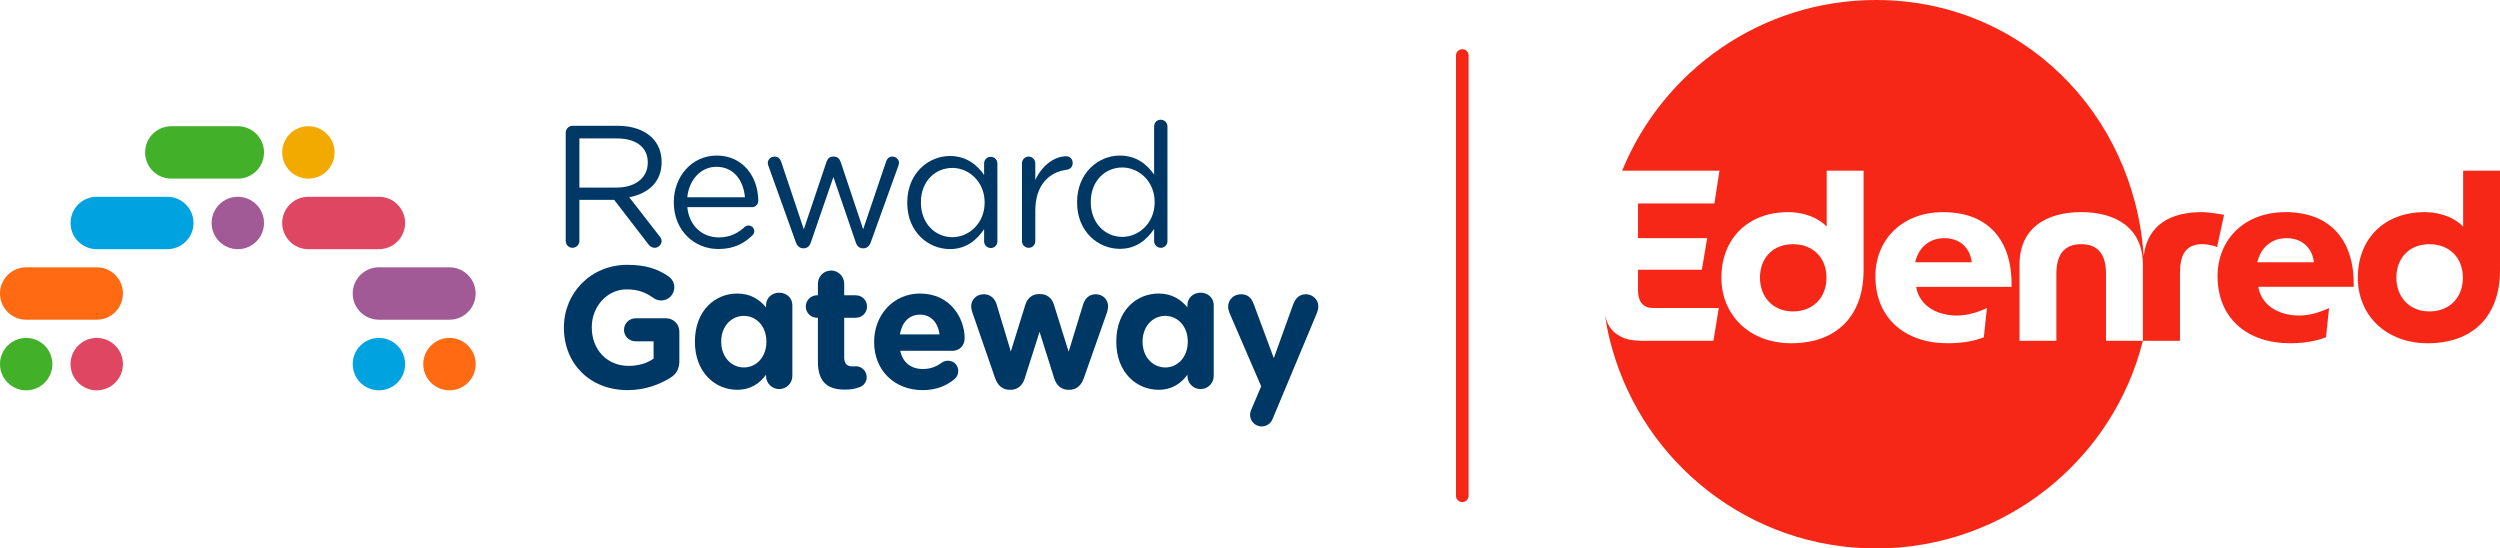 <?xml version="1.0" encoding="UTF-8"?>
<svg id="Layer_2" data-name="Layer 2" xmlns="http://www.w3.org/2000/svg" viewBox="0 0 1891.21 414.92">
  <defs>
    <style>
      .cls-1 {
        fill: none;
        stroke: #f72717;
        stroke-linecap: round;
        stroke-miterlimit: 10;
        stroke-width: 9.56px;
      }

      .cls-2 {
        fill: #43b02a;
      }

      .cls-2, .cls-3, .cls-4, .cls-5, .cls-6, .cls-7, .cls-8, .cls-9 {
        stroke-width: 0px;
      }

      .cls-3 {
        fill: #df4661;
      }

      .cls-4 {
        fill: #a15a95;
      }

      .cls-5 {
        fill: #ff6a13;
      }

      .cls-6 {
        fill: #f2a900;
      }

      .cls-7 {
        fill: #f72717;
      }

      .cls-8 {
        fill: #003865;
      }

      .cls-9 {
        fill: #00a3e0;
      }
    </style>
  </defs>
  <g id="Calque_1" data-name="Calque 1">
    <g>
      <line class="cls-1" x1="1106.2" y1="42" x2="1106.2" y2="375.03"/>
      <g>
        <path class="cls-7" d="M1470.84,180.17c-12.03,0-19.69,7.84-22.06,18.23h42.84c-1.46-11.48-9.48-18.23-20.78-18.23Z"/>
        <path class="cls-7" d="M1356.36,184.73c-15.31,0-24.98,10.57-24.98,25.34,0,14.58,9.85,25.52,24.98,25.52s25.34-10.39,25.34-25.52c0-15.13-10.21-25.34-25.34-25.34Z"/>
        <path class="cls-7" d="M1665.52,160.48c-22.99,0-40.91,9.19-43.83,33.03-.21.01.14,0-.07,0C1614.39,85.44,1529.12,0,1419.23,0c-86.85,0-161.19,53.39-192.11,129.12h73.63s-3.83,24.79-3.83,24.79h-57.79s0,26.25,0,26.25h52.32s-4.01,23.88-4.01,23.88h-48.31s0,15.31,0,15.31c0,9.3,4.01,13.67,11.67,13.67h49.41s-4.01,24.79-4.01,24.79h-54.69c-2.67,0-5.2-.24-7.61-.68v.02s-9.47-1.03-15.33-8.66c-.14-.18-2.53-3.01-3.71-7.68-.31-1.22-.33-1.3-.58-2.25.39,3.09,1.05,7.23,1.35,8.77,1.66,8.65,3.78,15.97,3.96,16.49,24.57,87.17,104.61,151.08,199.64,151.08,97.2,0,179.31-66.86,201.82-157.09h-27.88s0-50.68,0-50.68c0-13.67-5.29-22.42-18.78-22.42-13.49,0-18.78,8.75-18.78,22.42v50.68s-27.89,0-27.89,0v-57.61c0-27.53,20.05-39.74,46.67-39.74,26.62,0,46.67,12.21,46.67,39.74v57.61s28.05,0,28.05,0v-50.68c0-13.67,3.65-22.42,16.95-22.42,4.19,0,9.3,1.28,11.12,2.19l5.29-24.43c-3.1-.36-10.94-2.01-16.95-2.01ZM1409.77,204.42c0,34.82-20.6,55.24-54.69,55.24-31.54,0-52.87-21.15-52.87-49.59,0-29.72,20.24-49.59,50.5-49.59,13.86,0,24.06,5.47,29.17,10.94v-42.3s27.89,0,27.89,0v75.29ZM1480.14,238.69c8.2,0,15.81-2.37,22.92-5.65l-2.32,22.06c-8.02,3.28-17.68,4.56-27.35,4.56-32.09,0-54.69-18.78-54.69-50.68,0-27.71,20.24-48.49,51.23-48.49,35,0,52.51,22.24,51.78,56.52h-72.19c2.74,15.68,17.68,21.69,30.63,21.69Z"/>
        <path class="cls-7" d="M1728.78,160.48c-30.99,0-51.23,20.78-51.23,48.49,0,31.9,22.61,50.68,54.69,50.68,9.66,0,19.32-1.28,27.35-4.56l2.31-22.06c-7.11,3.28-14.71,5.65-22.92,5.65-12.94,0-27.89-6.02-30.63-21.7h72.2c.73-34.27-16.77-56.52-51.78-56.52ZM1707.63,198.4c2.37-10.39,10.03-18.23,22.06-18.23,11.3,0,19.32,6.75,20.78,18.23h-42.84Z"/>
        <path class="cls-7" d="M1863.32,129.12v42.3c-5.1-5.47-15.31-10.94-29.17-10.94-30.26,0-50.5,19.87-50.5,49.59,0,28.44,21.33,49.59,52.87,49.59,34.09,0,54.69-20.42,54.69-55.24v-75.29s-27.89,0-27.89,0ZM1837.79,235.59c-15.13,0-24.98-10.94-24.98-25.52,0-14.77,9.66-25.34,24.98-25.34,15.13,0,25.34,10.21,25.34,25.34,0,15.13-10.21,25.52-25.34,25.52Z"/>
      </g>
    </g>
  </g>
  <g id="Calque_4" data-name="Calque 4">
    <g>
      <g>
        <path class="cls-8" d="M427.96,100.39c0-2.88,2.36-5.24,5.11-5.24h34.31c11.26,0,20.3,3.4,26.06,9.17,4.45,4.45,7.07,10.87,7.07,18.07v.26c0,15.06-10.21,23.83-24.49,26.58l22.78,29.33c1.05,1.18,1.7,2.36,1.7,3.8,0,2.75-2.62,5.11-5.24,5.11-2.09,0-3.67-1.18-4.84-2.75l-25.8-33.52h-26.32v31.03c0,2.88-2.36,5.24-5.24,5.24s-5.11-2.36-5.11-5.24v-81.84ZM466.45,141.9c13.75,0,23.57-7.07,23.57-18.86v-.26c0-11.26-8.64-18.07-23.44-18.07h-28.28v37.19h28.15Z"/>
        <path class="cls-8" d="M543.5,188.38c-18.59,0-33.78-14.27-33.78-35.22v-.26c0-19.51,13.75-35.22,32.47-35.22,20.03,0,31.43,16.37,31.43,34.31,0,2.75-2.23,4.71-4.71,4.71h-48.97c1.44,14.67,11.78,22.91,23.83,22.91,8.38,0,14.53-3.27,19.51-7.86.79-.65,1.7-1.18,2.88-1.18,2.49,0,4.45,1.96,4.45,4.32,0,1.18-.52,2.36-1.57,3.27-6.42,6.15-14.01,10.21-25.53,10.21ZM563.53,149.23c-1.05-12.31-8.12-23.05-21.6-23.05-11.79,0-20.69,9.82-22,23.05h43.6Z"/>
        <path class="cls-8" d="M602.05,183.27l-20.56-57.22c-.26-.79-.66-1.83-.66-2.75,0-2.49,2.1-4.84,5.11-4.84,2.62,0,4.32,1.7,5.11,4.19l17.02,50.8,17.15-50.94c.79-2.36,2.36-4.06,4.98-4.06h.52c2.75,0,4.45,1.7,5.24,4.06l17.02,50.94,17.28-51.07c.65-2.1,2.09-3.93,4.84-3.93s4.98,2.23,4.98,4.71c0,.92-.39,1.96-.66,2.75l-20.69,57.35c-1.05,3.01-3.14,4.58-5.5,4.58h-.39c-2.62,0-4.58-1.57-5.5-4.58l-16.89-49.36-17.02,49.36c-.92,3.01-2.88,4.58-5.5,4.58h-.26c-2.49,0-4.58-1.57-5.63-4.58Z"/>
        <path class="cls-8" d="M773.1,123.56c0-2.75,2.23-5.11,4.98-5.11s5.11,2.23,5.11,5.11v12.7c4.98-11.26,14.8-18.07,23.31-18.07,3.01,0,4.98,2.23,4.98,5.11s-1.83,4.71-4.45,5.11c-13.09,1.57-23.83,11.39-23.83,30.9v23.05c0,2.75-2.09,5.11-4.98,5.11s-5.11-2.23-5.11-5.11v-58.79Z"/>
        <path class="cls-8" d="M883.16,182.36c0,2.88-2.23,5.11-4.98,5.11s-5.11-2.23-5.11-5.11v-9.17c-5.5,8.12-13.49,15.06-25.93,15.06-16.24,0-32.34-12.83-32.34-35.09v-.26c0-22.13,16.11-35.22,32.34-35.22,12.57,0,20.69,6.81,25.93,14.4v-36.4c0-2.88,2.09-5.11,4.98-5.11s5.11,2.23,5.11,5.11v86.68ZM825.16,152.76v.26c0,15.98,11.13,26.19,23.83,26.19s24.49-10.61,24.49-26.19v-.26c0-15.58-11.92-26.06-24.49-26.06s-23.83,9.69-23.83,26.06Z"/>
        <path class="cls-8" d="M426.58,247.99v-.26c0-26.06,20.3-47.4,48.06-47.4,13.88,0,23.05,3.14,31.29,8.9,1.96,1.44,4.19,4.19,4.19,8.12,0,5.5-4.45,9.95-9.95,9.95-2.88,0-4.71-1.05-6.15-2.1-5.5-3.93-11.39-6.29-20.03-6.29-14.67,0-26.32,12.96-26.32,28.54v.26c0,16.76,11.52,29.07,27.76,29.07,7.33,0,13.88-1.83,18.99-5.5v-13.09h-13.62c-4.84,0-8.77-3.8-8.77-8.64s3.93-8.77,8.77-8.77h23.05c5.63,0,10.08,4.45,10.08,10.08v22.26c0,5.89-2.23,9.95-7.07,12.83-7.46,4.58-18.33,9.17-32.08,9.17-28.54,0-48.19-20.03-48.19-47.14Z"/>
        <path class="cls-8" d="M599.41,284.39c0,5.5-4.45,9.95-9.95,9.95s-9.95-4.45-9.95-9.95v-.92c-4.84,6.55-11.52,11.39-21.87,11.39-16.37,0-31.95-12.83-31.95-36.27v-.26c0-23.44,15.32-36.27,31.95-36.27,10.61,0,17.15,4.84,21.87,10.48v-1.71c0-5.5,4.45-9.41,9.95-9.41s9.95,3.91,9.95,9.41v53.56ZM545.59,258.33v.26c0,11.65,7.86,19.38,17.15,19.38s17.02-7.73,17.02-19.38v-.26c0-11.65-7.73-19.38-17.02-19.38s-17.15,7.59-17.15,19.38Z"/>
        <path class="cls-8" d="M918.17,284.39c0,5.5-4.45,9.95-9.95,9.95s-9.95-4.45-9.95-9.95v-.92c-4.84,6.55-11.52,11.39-21.87,11.39-16.37,0-31.95-12.83-31.95-36.27v-.26c0-23.44,15.32-36.27,31.95-36.27,10.61,0,17.15,4.84,21.87,10.48v-1.71c0-5.5,4.45-9.41,9.95-9.41s9.95,3.91,9.95,9.41v53.56ZM864.35,258.33v.26c0,11.65,7.86,19.38,17.15,19.38s17.02-7.73,17.02-19.38v-.26c0-11.65-7.73-19.38-17.02-19.38s-17.15,7.59-17.15,19.38Z"/>
        <path class="cls-8" d="M618.73,273.65v-33.26h-.66c-4.71,0-8.51-3.8-8.51-8.51s3.8-8.51,8.51-8.51h.66v-8.77c0-5.5,4.45-9.95,9.95-9.95s9.95,4.45,9.95,9.95v8.77h8.77c4.71,0,8.51,3.8,8.51,8.51s-3.8,8.51-8.51,8.51h-8.77v29.99c0,4.58,1.96,6.81,6.42,6.81.65,0,1.96-.13,2.36-.13,4.45,0,8.25,3.67,8.25,8.25,0,3.54-2.36,6.42-5.11,7.46-3.67,1.44-7.07,1.96-11.39,1.96-12.18,0-20.43-4.84-20.43-21.08Z"/>
        <path class="cls-8" d="M697.92,295.12c-21.08,0-36.66-14.8-36.66-36.27v-.26c0-20.03,14.27-36.53,34.7-36.53,23.44,0,33.78,19.25,33.78,33.78,0,5.76-4.06,9.56-9.3,9.56h-39.41c1.96,9.04,8.25,13.75,17.15,13.75,5.5,0,10.08-1.7,14.14-4.71,1.44-1.05,2.75-1.57,4.84-1.57,4.45,0,7.73,3.4,7.73,7.86,0,2.62-1.18,4.58-2.62,5.89-6.15,5.24-14.14,8.51-24.35,8.51ZM710.75,252.96c-1.18-8.9-6.42-14.93-14.8-14.93s-13.62,5.89-15.19,14.93h29.99Z"/>
        <path class="cls-8" d="M752.76,285.96l-17.15-49.5c-.39-1.18-.92-3.14-.92-4.84,0-4.58,3.67-9.04,9.56-9.04,4.98,0,8.25,3.14,9.69,7.73l10.74,35.62,11-35.48c1.44-4.71,5.11-7.99,10.21-7.99h1.18c5.11,0,8.77,3.27,10.21,7.99l11.13,35.62,11-35.88c1.31-4.19,4.32-7.59,9.56-7.59,5.5,0,9.3,4.19,9.3,9.17,0,1.31-.39,3.14-.65,4.06l-17.68,50.15c-2.1,6.15-6.15,8.9-11,8.9h-.65c-4.84,0-8.9-2.75-10.74-8.51l-11.13-35.35-11.26,35.35c-1.83,5.76-5.89,8.51-10.74,8.51h-.65c-4.85,0-8.9-2.75-11-8.9Z"/>
        <path class="cls-8" d="M946.34,310.41l7.72-18.16-23.96-55.52c-.52-1.31-1.05-3.27-1.05-4.58,0-5.63,4.32-9.56,9.82-9.56,4.98,0,7.86,2.75,9.56,7.46l15.19,40.85,14.67-40.72c1.57-4.19,4.45-7.59,9.56-7.59s9.43,3.93,9.43,9.17c0,1.57-.52,3.8-.92,4.71l-33.77,80.71c-1.83,4.39-6.81,6.53-11.25,4.84h0c-4.64-1.76-6.91-7.02-5-11.61Z"/>
        <path class="cls-8" d="M754.52,182.55c0,2.87-2.22,5.09-4.96,5.09s-5.1-2.22-5.1-5.09v-9.15c-5.49,8.1-13.46,15.03-25.87,15.03-16.2,0-32.27-12.8-32.27-35.01v-.26c0-22.08,16.07-35.15,32.27-35.15,12.54,0,20.64,6.79,25.87,14.37v-8.63c0-2.87,2.09-5.1,4.97-5.1s5.09,2.22,5.09,5.1v58.8ZM696.65,153.03v.26c0,15.94,11.11,26.13,23.78,26.13s24.43-10.58,24.43-26.13v-.26c0-15.55-11.89-26-24.43-26s-23.78,9.67-23.78,26Z"/>
      </g>
      <g>
        <path class="cls-2" d="M199.73,115.31c0-10.95-8.87-19.82-19.82-19.82h-50.33c-10.95,0-19.82,8.87-19.82,19.82,0,10.95,8.87,19.82,19.82,19.82h50.33c10.95,0,19.82-8.87,19.82-19.82Z"/>
        <path class="cls-5" d="M19.82,241.86h53.36c10.95,0,19.82-8.87,19.82-19.82,0-10.95-8.87-19.82-19.82-19.82H19.82c-10.95,0-19.82,8.87-19.82,19.82,0,10.95,8.87,19.82,19.82,19.82Z"/>
        <path class="cls-4" d="M286.64,241.86h53.36c10.95,0,19.82-8.87,19.82-19.82s-8.87-19.82-19.82-19.82h-53.36c-10.95,0-19.82,8.87-19.82,19.82,0,10.95,8.87,19.82,19.82,19.82Z"/>
        <path class="cls-3" d="M286.64,148.86h-53.36c-10.95,0-19.82,8.87-19.82,19.82,0,10.95,8.87,19.82,19.82,19.82h53.36c10.95,0,19.82-8.87,19.82-19.82,0-10.95-8.87-19.82-19.82-19.82Z"/>
        <path class="cls-9" d="M146.37,168.68c0-10.95-8.87-19.82-19.82-19.82h-53.36c-10.95,0-19.82,8.87-19.82,19.82,0,10.95,8.87,19.82,19.82,19.82h53.36c10.95,0,19.82-8.87,19.82-19.82Z"/>
        <circle class="cls-5" cx="340.01" cy="275.45" r="19.82"/>
        <circle class="cls-9" cx="286.64" cy="275.45" r="19.82"/>
        <circle class="cls-6" cx="233.28" cy="115.31" r="19.82"/>
        <circle class="cls-2" cx="19.82" cy="275.45" r="19.82"/>
        <circle class="cls-4" cx="179.91" cy="168.68" r="19.82"/>
        <circle class="cls-3" cx="73.18" cy="275.45" r="19.82"/>
      </g>
    </g>
  </g>
</svg>